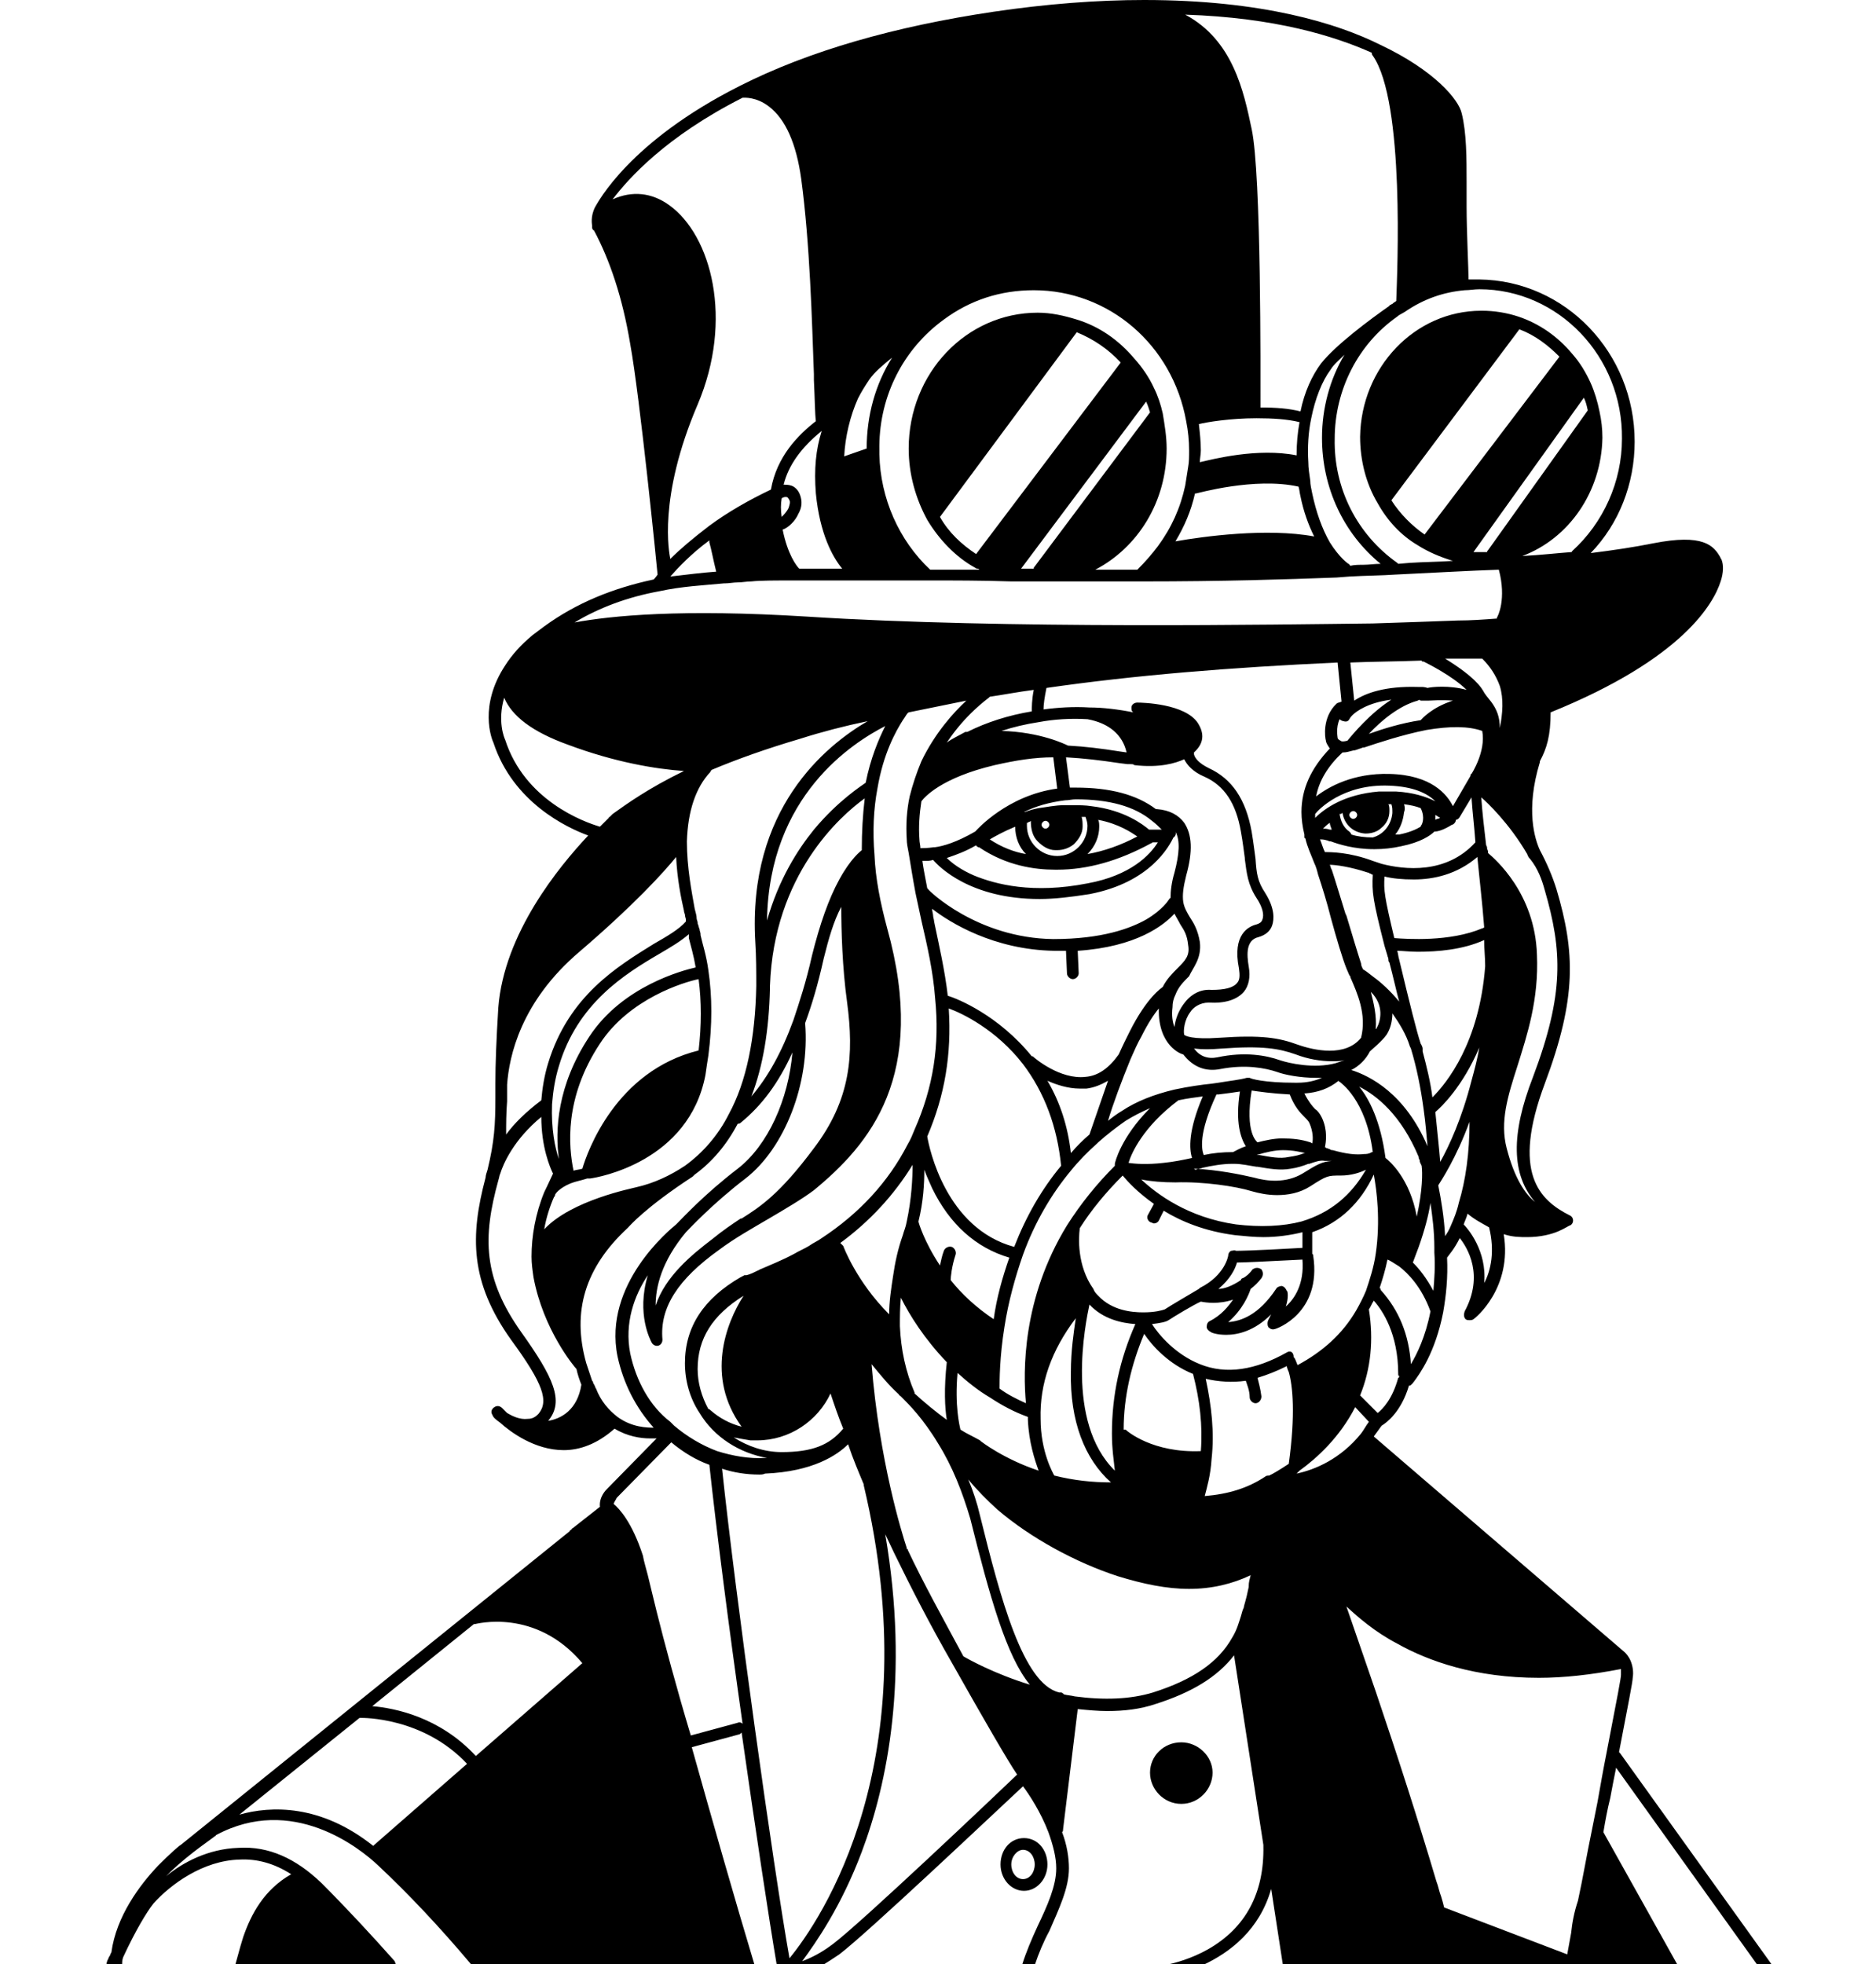 <?xml version="1.0" encoding="utf-8"?>
<!-- Generator: Adobe Illustrator 24.1.2, SVG Export Plug-In . SVG Version: 6.00 Build 0)  -->
<svg version="1.1" id="Layer_1" xmlns="http://www.w3.org/2000/svg" xmlns:xlink="http://www.w3.org/1999/xlink" x="0px" y="0px"
	 viewBox="0 0 192 201" style="enable-background:new 0 0 192 201;" xml:space="preserve">
<style type="text/css">
	.st0{fill-rule:evenodd;clip-rule:evenodd;}
</style>
<path class="st0" d="M10.9,201h1.6c0-0.2,0-0.4,0.1-0.7c1.3-2.8,2.4-4.6,3.1-5.5c1.8-2,5.1-4.4,8.8-4.5c1.8-0.1,3.6,0.4,5.3,1.5
	c-2.8,1.6-4.1,4.1-4.9,6.4c-0.1,0.3-0.4,1.3-0.8,2.8h16.4c0-0.1-0.1-0.2-0.1-0.3c-2.4-2.7-4.9-5.4-7.5-8c-2.6-2.5-5.4-3.8-8.5-3.6
	c-3.1,0.1-5.7,1.5-7.4,2.9c0.2-0.2,0.3-0.3,0.5-0.5l0,0c2-1.9,4.3-3.4,4.5-3.6c0,0,0,0,0,0c0,0,0.1,0,0.1-0.1
	c7.8-4.2,14.7,1.3,16.6,3.1c3.1,2.9,6.3,6.3,9.5,10.1h29c-1.9-6.3-4.3-14.7-6.4-22.2l4.8-1.3c0.1,0,0.2-0.1,0.3-0.2
	c1.4,9.8,2.8,19.1,3.6,23.8h4.7c0.5-0.3,1.1-0.7,1.7-1.1c2.9-2.2,16-14.6,18.8-17.2c0.6,0.8,1.8,2.6,2.6,4.7
	c0.5,1.4,0.8,2.6,0.8,3.7c0,1.8-0.9,3.8-1.9,5.9c-0.6,1.3-1.2,2.7-1.6,4h1.3c0.4-1.2,0.9-2.4,1.5-3.5c1-2.3,2-4.4,2-6.4
	c0-1.1-0.2-2.4-0.7-3.7c0.1-0.1,0.1-0.2,0.1-0.3l1.5-12.3c1,0.1,2.1,0.2,3,0.2c1.8,0,3.4-0.2,4.9-0.7c3.8-1.2,6.4-2.8,8.1-5l3,19.4
	c0,0,0,0,0,0c0,0,0,0,0,0.1c0.1,4.8-1.8,8.4-5.7,10.6c-1.6,0.9-3.3,1.4-4.4,1.6h3.9c2.8-1.3,5.8-3.6,7-7.8l1.2,7.8h40.4l-7.6-13.6
	c0.2-1.2,0.4-2.3,0.7-3.5l0,0c0.2-1.1,0.4-2.1,0.6-3.1l14.4,20.1h1.5l-15.5-21.6c0,0,0,0-0.1-0.1c0.9-4.7,1.4-7.2,1.4-7.6
	c0.1-0.6,0-1.2-0.2-1.7c-0.2-0.5-0.5-0.8-0.6-0.9L140.6,147c0.3-0.4,0.5-0.7,0.8-1.1c0.5-0.3,2-1.4,2.8-4.1c0,0,0,0,0.1,0
	c0,0,0.2-0.1,0.4-0.4c0.6-0.8,2.2-3,3-7.1c0.3-1.7,0.5-3.6,0.4-5.6c0.2-0.3,0.7-0.8,1.3-2c0.8,1,2.5,3.8,0.5,7.5
	c-0.1,0.3-0.1,0.6,0.1,0.8c0.1,0.1,0.3,0.1,0.4,0.1s0.3,0,0.4-0.1c0.2-0.1,4-3.2,3.1-8.7c0.9,0.3,1.7,0.3,2.4,0.3
	c1.4,0,2.5-0.3,3.2-0.6c0.7-0.3,1.1-0.6,1.2-0.6c0,0,0,0,0,0c0.2-0.1,0.3-0.3,0.3-0.5c0-0.2-0.1-0.4-0.3-0.5
	c-3.2-1.6-6-4.4-2.6-13.5c3.3-8.8,3.1-13.5,1.2-19.9c-0.4-1.3-1-2.7-1.7-4v0c-0.5-1.1-1.5-4.1,0-9v-0.1c0.7-1.3,1.1-2.6,1.1-5
	c13.6-5.5,16.7-11.2,17.4-13.4c0.3-0.9,0.3-1.7,0.1-2.2v0c0-0.1-0.1-0.1-0.1-0.2c-0.7-1.3-1.8-2.5-6.9-1.5c-2,0.4-4,0.7-6.4,1
	c2.9-3,4.5-7.1,4.5-11.4c0-9.1-7.1-16.5-15.9-16.6c-0.3,0-0.5,0-0.8,0c-0.1,0-0.2,0-0.3,0c0-1-0.2-4.9-0.2-7.5c0-0.8,0-1.6,0-2.5v0
	c0-2.4,0-5-0.5-7c-0.3-1.4-2.8-4.4-8.3-7C136.9,2.4,129.2,0,117.1,0c-4.8,0-10,0.4-15.4,1.2c-10.1,1.5-18.9,4-26,7.6
	c-11.3,5.7-14.5,11.9-14.8,12.4c-0.5,1-0.3,1.8-0.3,1.9c0,0,0,0.1,0,0.1l0,0.1c0,0,0,0.2,0.2,0.3c1.6,3,2.9,6.8,3.7,11.6
	c1,5.5,2.7,22.5,2.8,23.6c-0.2,0.3-0.4,0.5-0.4,0.5c0,0,0,0,0,0v0c-4.2,0.9-7.9,2.4-11.2,4.8c-0.4,0.3-0.8,0.6-1.2,0.9
	c-1.2,1-2.1,2-2.8,3.1c-2.7,4.1-1.4,7.5-1.2,7.9c2,6.1,7.5,8.7,9.7,9.5c-3,3.2-8.6,10-9.2,17.6c-0.2,3.3-0.3,5.7-0.3,7.8
	c0,0.5,0,1,0,1.4v0c0,2.8-0.1,4.5-0.8,7.4c-0.1,0.3-0.2,0.6-0.2,0.8v0c-1.6,6-1.6,10.7,2.6,16.6c3.3,4.5,3.9,6.3,2.8,7.6
	c-0.3,0.3-0.6,0.5-1.1,0.5c-0.8,0.1-1.6-0.3-2.1-0.6l0,0c-0.3-0.3-0.5-0.5-0.5-0.5c-0.2-0.2-0.5-0.3-0.8-0.1s-0.4,0.5-0.2,0.8
	c0.1,0.3,0.4,0.5,0.8,0.8c1,0.9,3.5,2.8,6.5,2.8c1.6,0,3.4-0.6,5.2-2.2c1.3,0.8,2.7,1,3.6,1c0.3,0,0.6,0,0.7,0l-5.1,5.2
	c-0.1,0.1-0.8,0.8-0.7,1.8v0l-2.8,2.2c-0.1,0-0.1,0.1-0.1,0.1c-0.1,0.1-0.2,0.1-0.2,0.2l-39.8,32.1c0,0,0,0,0,0l0,0
	c-0.2,0.1-1.1,0.9-2.3,2.1c-1.9,2-4.3,5.2-4.8,8.9c-0.1,0.1-0.1,0.3-0.2,0.4l0,0l0,0c-0.1,0.1-0.1,0.3-0.2,0.4
	C10.9,200.9,10.9,200.9,10.9,201z M36.8,175.8L36.8,175.8c0,0,0.1,0,0.1,0h0c0.2,0,6.4-0.1,10.9,4.7l-9.5,8.3c0,0-0.1,0.1-0.1,0.1
	c-5.4-4.3-10.5-4.1-13.7-3.2L36.8,175.8C36.8,175.8,36.8,175.8,36.8,175.8z M48.7,179.7c-3.7-4-8.3-4.9-10.6-5.1l10.4-8.4
	c0,0,0.1,0,0.1,0c0.1,0,6.2-1.7,11,4L48.7,179.7L48.7,179.7z M143.1,141C143.1,141,143.1,141.1,143.1,141c-0.6,2.2-1.6,3.2-2.1,3.6
	l-1.8-1.8c1.1-2.7,1.4-5.7,0.9-8.8v0c0.2-0.3,0.3-0.6,0.5-0.9c0.9,1,2.5,3.4,2.5,7.5c0,0.1,0,0.2,0.1,0.2
	C143.2,140.9,143.2,141,143.1,141L143.1,141z M144.4,139.6c-0.2-3-1.2-5.5-3.1-7.6c0,0,0,0,0-0.1c0,0-0.1-0.1-0.1-0.1
	c0.3-0.9,0.6-1.9,0.8-2.9c0.3,0.1,0.7,0.4,1.2,0.7c0.9,0.7,2.3,2.1,3.2,4.6C145.9,136.8,145,138.6,144.4,139.6L144.4,139.6z
	 M139.1,111.2c1.8,0.9,4.3,2.9,6.1,7.2c0,0.1,0,0.2,0.1,0.3l0,0.1c0,0.1,0.1,0.3,0.2,0.5c0.1,0.7,0.1,2.5-0.5,5.2
	c-0.7-3.9-2.8-5.7-3.2-6C141.3,114.7,140.1,112.4,139.1,111.2L139.1,111.2z M131.7,132.1c-0.1-0.2-0.2-0.4-0.5-0.5
	c-0.2,0-0.5,0.1-0.6,0.3c-1.8,2.7-3.6,3.3-4.9,3.4c1.5-1.3,2.1-2.8,2.3-3.4c0.4-0.3,0.8-0.7,1.1-1.1c0.2-0.3,0.2-0.6,0-0.9
	c-0.3-0.2-0.6-0.2-0.9,0c-0.3,0.4-0.6,0.7-1,0.9c-0.1,0-0.2,0.1-0.2,0.2c-0.9,0.6-1.7,0.9-2.3,0.9c1.2-1,1.7-2,1.9-2.7
	c0.8,0,2.6-0.1,6.7-0.3c0.2,2.5-0.8,4-1.7,4.8C131.9,132.8,131.8,132.1,131.7,132.1L131.7,132.1L131.7,132.1z M92.8,158.4
	c-0.5-1.5-2.8-8.9-3.6-18.8c0.9,1.1,1.8,2.2,2.8,3.1c0,0.1,0.1,0.1,0.2,0.2c0,0,0.1,0.1,0.2,0.2c0.6,0.6,2.1,2.1,3.6,4.6
	c1.5,2.4,2.5,5,3.3,7.7c2,8,3.7,14.1,6.1,17c-3.6-1.1-6.3-2.6-6.8-2.9c-2.1-3.9-4.1-7.5-5.7-10.9c0,0,0,0,0-0.1
	C92.8,158.6,92.8,158.5,92.8,158.4L92.8,158.4z M75.9,146c-1.2-0.3-2.3-0.9-3.2-1.7c-0.1-0.1-0.1-0.1-0.2-0.1
	c-0.7-1.3-1.1-2.7-1.1-4.1c0-3.1,1.5-5.5,4.7-7.5C74.3,135.4,72.2,140.9,75.9,146L75.9,146z M76.8,147.4c0.2,0,0.4,0,0.7,0
	c3.3,0,6.2-2,7.5-4.8c0.4,1.2,0.8,2.4,1.3,3.6c-1.4,1.7-3.2,2.4-6.3,2.4c-1.8,0-3.5-0.6-4.9-1.5C75.6,147.2,76.2,147.3,76.8,147.4
	L76.8,147.4z M86,127.2c3-2.2,5.5-4.9,7.4-8c0,1.3-0.1,3.5-0.6,5.8c-0.1,0.6-0.3,1-0.4,1.4c-0.5,1.4-0.8,2.8-1,4.2
	c-0.2,1.3-0.4,2.6-0.4,3.9c-3.4-3.4-4.7-7-4.7-7C86.2,127.4,86.1,127.3,86,127.2L86,127.2z M162.1,40.7c0.2,0.4,0.3,0.8,0.4,1.3
	l-10.2,14.3c-0.1,0.1-0.1,0.1-0.1,0.2c-0.1,0-0.1,0-0.2,0c-0.1,0-0.3,0-0.4,0c-0.3,0-0.6,0-0.8,0L162.1,40.7z M145.8,54.7
	c-1.3-0.9-2.5-2.1-3.4-3.5l13.1-17.5c1.6,0.6,2.9,1.6,4.1,2.8L145.8,54.7z M143.7,82.3c0.7,0.1,1.2,0.2,1.7,0.4
	c0.5,1,0.1,1.7,0.1,1.7c0,0-0.1,0.1-0.1,0.2c0,0,0,0,0,0c-0.5,0.3-1.2,0.6-2.2,0.8c0,0-0.1,0-0.1,0c0,0,0,0-0.1,0
	c-0.1,0-0.1,0-0.2,0c0.5-0.6,0.8-1.4,0.9-2.3C143.8,82.9,143.8,82.6,143.7,82.3z M142.9,81c-0.6,0-1.2,0-1.8,0
	c-3.5,0.3-5.5,1.7-6.5,2.7c0-0.1,0-0.2,0-0.3c0,0,0-0.1,0-0.1c0.3-0.4,2.8-3.1,7.6-2.9c2.5,0.1,3.9,0.8,4.7,1.6
	C145.9,81.5,144.6,81.1,142.9,81L142.9,81z M139.7,85.3h0.1c0.6,0,1.2-0.2,1.6-0.6c0.5-0.4,0.8-1,0.8-1.7c0-0.3,0-0.5-0.1-0.7h0.3
	c0.1,0.3,0.1,0.5,0.1,0.9c-0.1,1.2-0.9,2.2-2,2.5c0,0,0,0,0,0c0,0,0,0,0,0c-0.8,0-1.6-0.1-2.2-0.3c0-0.1-0.1-0.2-0.2-0.3
	c-0.6-0.4-0.9-1.1-1-1.8c0,0,0.1,0,0.1,0c0.1,0,0.1-0.1,0.2-0.1C137.6,84.4,138.5,85.2,139.7,85.3z M138.1,83.4
	c0-0.2,0.2-0.4,0.4-0.4c0.2,0,0.4,0.2,0.4,0.4c0,0.2-0.2,0.4-0.4,0.4C138.3,83.8,138.1,83.6,138.1,83.4z M136.3,84.9
	c-0.1,0-0.1,0-0.2,0c0,0,0,0,0,0c0,0,0,0,0,0c-0.3-0.1-0.5-0.1-0.7-0.1c0.2-0.2,0.4-0.4,0.7-0.6C136.1,84.4,136.2,84.6,136.3,84.9z
	 M135.8,86c0.1,0,0.2,0.1,0.3,0.1c0,0,0.1,0,0.1,0c0.8,0.3,2.4,0.8,4.4,0.8h0.1c0.9,0,1.8-0.1,2.7-0.3c2-0.4,3-1.1,3.4-1.5
	c0.4,0,1-0.2,1.8-0.7c0.1,0,0.2-0.1,0.2-0.1c0.1-0.1,0.2-0.2,0.2-0.4c0.1,0,0.3-0.1,0.4-0.3l1.2-2c0.1,1.5,0.3,3.1,0.4,4.6
	c-3,3.3-7.3,2.8-9.6,2.2c-0.3-0.1-0.6-0.2-0.9-0.3c-2.4-0.9-4.3-0.9-4.9-0.9c-0.2-0.4-0.3-0.8-0.5-1.3
	C135.3,85.9,135.5,85.9,135.8,86L135.8,86z M146.9,83.4c0.2,0.1,0.3,0.2,0.5,0.3c-0.2,0.1-0.4,0.1-0.5,0.2c0-0.1,0-0.2,0-0.3v0
	C146.9,83.5,146.9,83.5,146.9,83.4z M140,89.3c0.1,0,0.1,0,0.2,0.1c0.1,0,0.1,0,0.2,0.1c0,0,0.1,0,0.1,0c-0.1,1.8,0,2.6,1.2,7.3
	c0.1,0.3,0.2,0.7,0.3,1v0c0,0.1,0.1,0.2,0.1,0.4c0,0.1,0,0.2,0.1,0.3c0.4,1.5,0.7,2.9,1,4c-0.9-1.1-1.9-2-2.6-2.5
	c-0.5-0.4-0.9-0.7-1.1-0.8v0v0c-0.1-0.2-0.2-0.4-0.2-0.6c-0.3-0.9-0.9-2.9-1.5-4.9v0l-0.1-0.2c-0.5-1.6-1-3.3-1.4-4.5
	c-0.1-0.1-0.1-0.3-0.2-0.5C136.7,88.5,138.2,88.7,140,89.3L140,89.3z M140.3,101.5c1.4,1.4,1,3,0.6,3.7c0,0,0,0.1-0.1,0.1l0,0
	C140.9,103.9,140.6,102.7,140.3,101.5L140.3,101.5z M141.9,105.9c0.4-0.6,0.6-1.4,0.6-2.2c0.7,1,1.4,2.1,1.8,3.4l0.1,0.2
	c0.6,2,1,4,1.3,6.2c0.2,1.4,0.3,2.7,0.4,3.8c-2.3-5.4-5.9-7.2-7.8-7.8c0.8-0.4,1.5-1.1,1.9-1.9C140.5,107.3,141.4,106.6,141.9,105.9
	L141.9,105.9z M145.6,107.6c0-0.1,0-0.2,0-0.3c0,0,0-0.2-0.2-0.5c-0.4-1.2-1.1-4-2.2-8.6c-0.1-0.3-0.1-0.6-0.2-0.9
	c0.5,0,1.3,0.1,2.1,0.1c2,0,4.6-0.2,6.8-1.2c0,1,0.1,1.8,0.1,2.6c0,0,0,0,0,0.1c0,0,0,0,0,0c-0.6,7.8-3.9,11.9-5.4,13.4
	C146.4,110.7,146,109.1,145.6,107.6L145.6,107.6z M151.7,95c-3.3,1.4-7.7,1.1-9,1c-1-4.2-1.1-4.9-1-6.3c0.8,0.2,1.8,0.3,3,0.3
	c2,0,4.4-0.5,6.5-2.3c0.2,2.1,0.5,4.6,0.7,7.2C151.8,95,151.7,95,151.7,95L151.7,95z M150.6,79.2c-0.1,0-0.1,0.1-0.1,0.2l-1.8,3.1
	c-0.6-1.2-2.2-3.2-6.5-3.3c-3.7-0.1-6.2,1.3-7.5,2.3c0.3-1.6,1.2-3.1,2.7-4.5c0,0,0,0,0.1,0c0,0,0,0,0,0c0,0,0,0,0,0
	c0.3,0,0.6-0.1,1-0.2c0.2,0,0.4-0.1,0.7-0.2l0,0c0.1,0,0.2-0.1,0.3-0.1c0,0,0.1,0,0.1,0c1.5-0.5,3.9-1.3,6.4-1.8
	c2.4-0.4,4.3-0.4,5.7,0.1C152.1,76.9,150.6,79.2,150.6,79.2z M145.1,71.7c-1.9,0.5-3.8,2.1-5,3.4c1.4-0.5,3.3-1.1,5.3-1.4
	c0,0,0,0,0,0s0,0,0,0c0.1-0.1,1.1-1.3,3.3-2c-1.2-0.1-2.3,0-2.5,0c0,0,0,0,0,0H146c-0.1,0-0.2,0-0.3,0c-0.1,0-0.2,0-0.3,0
	C145.3,71.6,145.2,71.6,145.1,71.7z M151.8,70.7l-0.2-0.3c-0.8-1.1-2.4-2.2-3.7-3l0.1,0c1.2,0,2.3,0,3.5,0c0.1,0,0.1,0,0.2,0v0
	c0.8,0.8,1.4,1.7,1.8,2.8c0.4,1.3,0.3,2.8,0,4.3c0-1.1-0.3-1.9-0.9-2.7C152.3,71.4,152,71.1,151.8,70.7L151.8,70.7z M146.1,70.4
	c0.4-0.1,2.2-0.3,4,0.2c-1.4-1.4-4-2.7-4.4-2.9v0c0,0,0,0-0.1,0c0,0,0,0,0,0c-0.1,0-0.1-0.1-0.1-0.1c-2.5,0.1-5,0.1-7.3,0.2l0.4,3.9
	c1.2-0.8,3.2-1.5,6.5-1.4c0.1,0,0.2,0,0.3,0l0,0C145.6,70.3,145.8,70.3,146.1,70.4z M138.1,73.6c0,0,0.1-0.2,0.3-0.4
	c0.4-0.4,1.6-1.3,4-1.6c-2.2,1.4-4,3.6-4.5,4.2c-0.4,0.1-0.6,0.1-0.7,0c-0.2-0.1-0.3-0.2-0.3-0.3l0,0c0-0.1-0.2-1,0.2-1.9
	c0.1,0.1,0.3,0.2,0.4,0.2C137.8,73.9,138,73.8,138.1,73.6z M136.8,72c-1.5,1.4-1.2,3.5-1.1,3.8c0,0.2,0.2,0.5,0.4,0.8
	c-1.9,2-2.9,4.1-2.9,6.5c0,0.7,0.1,1.5,0.3,2.3c0,0,0,0.1,0,0.1c0,0,0,0.1,0,0.1c0,0.1,0,0.2,0.1,0.2c0.2,0.9,0.6,1.7,0.9,2.5
	c0.2,0.4,0.3,0.8,0.4,1.2c0.4,1.2,0.9,2.8,1.3,4.4c0.6,2.2,1.2,4.2,1.6,5.2c0.1,0.2,0.2,0.5,0.3,0.7l0.1,0.1v0l0,0.1l0,0
	c0.7,1.6,1.7,3.8,1.1,6.2c-1.6,2-4.8,1.3-6.5,0.7c-1.9-0.7-3.7-1-8-0.7c-2.8,0.2-3.5-0.2-3.6-0.3c0,0,0,0,0,0c0,0,0,0,0,0
	c0,0,0,0,0,0v0c-0.1-0.4,0-1.5,0.6-2.3c0.3-0.5,1-1,1.9-1c1.7,0.1,2.9-0.3,3.6-1.1c0.5-0.6,0.7-1.5,0.5-2.6c-0.2-1.2-0.3-2.7,1-3
	c0.7-0.2,1.2-0.6,1.4-1.2c0.2-0.6,0.3-1.7-0.7-3.3c-0.8-1.2-0.9-2-1-3.5c-0.1-0.7-0.2-1.6-0.4-2.8c-0.6-3.3-2-5.4-4.4-6.5
	c-1-0.5-1.4-1-1.5-1.4c0,0,0,0,0-0.1c0,0,0,0,0-0.1c1-0.9,1.1-1.9,0.4-3c-1.3-2-5.7-2.1-6.2-2.1c-0.3,0-0.6,0.2-0.6,0.5
	c0,0.2,0,0.4,0.2,0.5c-1.5-0.3-3.1-0.5-4.5-0.5c-1.6-0.1-3.2,0-4.7,0.2c0-0.5,0.1-1.2,0.3-2.2c9-1.3,18.8-2.1,29.8-2.6l0.4,4
	C137.1,71.9,136.9,71.9,136.8,72L136.8,72z M122,118.5c-0.9,0.2-1.9,0.4-2.9,0.5c-1.7,0.2-3,0.1-3.6,0c0.3-1,1.5-3.7,5.1-6.4
	c0,0,0,0,0,0c0,0,0,0,0,0c0.9-0.2,1.8-0.3,2.5-0.4C121.6,115.7,121.7,117.6,122,118.5L122,118.5z M113.7,151.7
	c-1.9,0-3.8-0.2-5.8-0.7c-0.1-0.2-1.4-2.4-1.4-5.8c-0.1-3.6,1.1-7,3.6-10.3c-0.2,1.4-0.5,3.3-0.5,5.5
	C109.5,145.4,111,149.3,113.7,151.7L113.7,151.7z M114.1,150.5c-5.1-5-3-15.1-2.6-17c1.4,1.5,3.3,1.9,4.7,2
	c-1.6,3.6-2.4,7.3-2.4,11.2C113.8,148.3,114,149.5,114.1,150.5z M109.2,125.4c-4.6,7.5-4.5,15-4.2,18.2c-0.9-0.4-1.9-0.9-2.7-1.5
	c0-0.8,0-3.2,0.5-6.3c0.4-2.6,1.1-5.1,1.9-7.4c1.2-3.3,2.9-6.2,4.9-8.6c0.8-1,1.8-2,2.7-2.8l0.1-0.1c0.9-0.8,1.8-1.5,2.8-2.2
	c0.8-0.5,1.6-0.9,2.5-1.3c-3,3-3.6,5.6-3.6,5.7c0,0,0,0,0,0c0,0,0,0.1,0,0.1c0,0,0,0,0,0.1C112.2,121.2,110.6,123.2,109.2,125.4
	L109.2,125.4z M106.3,150.5c-3.6-1.2-5.9-3-5.9-3c0,0-0.1-0.1-0.1-0.1c-0.7-0.4-1.4-0.7-2-1.1c-0.1-0.4-0.6-2.5-0.3-5.8
	c1,0.9,2.1,1.8,3.3,2.5c1.2,0.8,2.5,1.5,3.9,2l0,0.2c0,0,0,0,0,0.1c0,0,0,0,0,0C105.3,147.6,105.9,149.4,106.3,150.5L106.3,150.5z
	 M109.6,118c-0.3-2.7-1.1-5.2-2.4-7.4c0.9,0.4,2.1,0.8,3.3,0.8c0.2,0,0.5,0,0.7,0c0.8-0.1,1.5-0.4,2.2-0.8c-0.9,2.6-1.7,4.9-1.9,5.5
	C110.8,116.7,110.2,117.3,109.6,118L109.6,118z M126.2,117.9c0.2-0.1,0.7-0.4,1.3-0.6c-0.5-0.8-1.1-2.4-0.6-5.6
	c-0.6,0.1-1.4,0.2-2.2,0.3l0,0l-0.2,0v0c-1.9,4.1-1.5,5.7-1.3,6.2C124.1,118,125.1,117.9,126.2,117.9L126.2,117.9z M122.4,119.7
	c0.2-0.1,0.5-0.1,0.7-0.2c0.9-0.2,2-0.4,3-0.4h0.2c0.8,0,1.6,0.2,2.3,0.3l0.1,0c1.2,0.2,2.3,0.4,3.4,0.2c0.7-0.1,1.3-0.3,1.8-0.5
	l0.1,0c0.6-0.2,1.1-0.4,1.6-0.3c0,0,0.1,0,0.1,0l0,0c0.1,0,0.1,0,0.2,0h0.1c0,0,0,0,0.1,0c0,0,0,0,0.1,0c0,0,0.1,0,0.1,0
	c-1,0.1-1.4,0.3-3,1.3c-1.7,1-3.6,0.8-5,0.4c-1.3-0.3-3.7-0.8-6.1-0.9c0,0,0,0,0,0C122.3,119.7,122.3,119.7,122.4,119.7
	C122.3,119.7,122.3,119.7,122.4,119.7C122.4,119.7,122.4,119.7,122.4,119.7L122.4,119.7z M128.6,118.2
	C128.6,118.2,128.6,118.2,128.6,118.2c1-0.3,1.9-0.5,2.7-0.5c1.1,0,1.8,0.2,2.3,0.3l-0.1,0c-0.5,0.2-0.9,0.3-1.6,0.4
	c-0.9,0.2-1.9,0-3-0.2C128.9,118.2,128.7,118.2,128.6,118.2z M134.3,117C134.3,117,134.3,117,134.3,117L134.3,117
	c-0.1,0-0.1-0.1-0.2-0.1c-0.9-0.3-1.8-0.4-2.9-0.4c-0.8,0-1.7,0.2-2.5,0.4c-0.1-0.1-1.3-1-0.6-5.3c0.7,0.1,2,0.3,3.9,0.4
	c0.5,1.3,1.1,1.9,1.5,2.3c0.2,0.2,0.4,0.4,0.5,0.6C134.4,115.8,134.4,116.6,134.3,117L134.3,117z M132.5,110.8
	c-3.1,0-4.5-0.4-4.6-0.5l0,0c0,0,0,0,0,0h0c0,0,0,0,0,0c0,0,0,0,0,0h0h-0.2h-0.1h0c-0.7,0.2-1.7,0.3-2.9,0.5l0,0l-0.7,0.1
	c-1,0.1-2.4,0.3-3.8,0.6c-2.1,0.5-3.9,1.2-5.4,2.2c-0.5,0.3-0.9,0.6-1.4,1c0.5-1.7,1.4-4.1,2.3-6.3c0,0,0,0,0,0c0,0,0,0,0,0v0
	c0.4-0.9,0.7-1.6,1.1-2.3c0.7-1.4,1.3-2.3,1.8-2.9c-0.1,3.8,2.3,4.7,2.5,4.7l0,0h0c1,1.3,2.3,1.8,3.8,1.5c2.6-0.5,4.6-0.1,5.8,0.3
	c0.8,0.3,2.4,0.6,4,0.6c0.1,0,0.3,0,0.4,0c0.1,0,0.1,0,0.2,0c-0.7,0.3-1.5,0.5-2.5,0.5L132.5,110.8L132.5,110.8z M122.8,96.4
	c-0.2-1.2-0.6-1.9-1-2.5l0,0v0c-0.3-0.5-0.6-1-0.7-1.6c-0.1-0.7,0-1.5,0.3-2.7c0.7-2.5,0.6-4.2-0.2-5.4c-0.6-0.8-1.5-1.3-2.8-1.4
	c0,0,0,0,0,0c0,0,0,0,0,0c0,0,0,0-0.1,0c-2-1.5-4.7-2.2-8.2-2.2c-0.1,0-0.3,0-0.4,0c-0.1,0-0.1,0-0.2,0l-0.4-3.1h0
	c1.8,0.1,3.5,0.3,5.5,0.6l0.8,0.1c0.1,0,0.2,0,0.3,0l0,0c0.2,0,0.3,0,0.4,0.1c2.6,0.3,4.2-0.2,5.1-0.6c0.3,0.6,0.9,1.3,2.1,1.8
	c2,0.9,3.2,2.7,3.7,5.6c0.2,1.1,0.3,2,0.4,2.7l0,0.1c0.2,1.5,0.3,2.6,1.2,4c0.6,0.9,0.8,1.7,0.6,2.2c-0.1,0.3-0.3,0.4-0.6,0.5
	c-0.8,0.2-2.5,1-1.8,4.5c0.1,0.7,0.1,1.2-0.2,1.5c-0.4,0.5-1.3,0.7-2.6,0.7c-1.2-0.1-2.2,0.5-2.9,1.5c-0.5,0.7-0.8,1.5-0.9,2.3
	c-0.2-0.5-0.3-1.2-0.2-2c0-0.5,0.1-0.9,0.3-1.3c0.3-0.8,0.8-1.3,1.4-1.9l0,0C122.1,99,123,98.1,122.8,96.4L122.8,96.4z M108,89h0.2
	c3.1,0,6.3-0.9,9.6-2.7c0.1,0,0.1-0.1,0.2-0.1c0.2,0,0.3,0,0.5,0c-0.8,1.3-2.8,3.4-7.2,4.2c-5.6,1.1-9.4,0.1-11.6-0.8
	c-1.4-0.6-2.3-1.3-2.8-1.8c0.9-0.3,2-0.7,3-1.3c0,0.1,0.1,0.1,0.2,0.2c0,0,0,0,0,0c0,0,0,0,0.1,0C103,88.6,105.9,89,108,89L108,89z
	 M101.3,85.9c0.5-0.3,1.4-0.8,2.6-1.3c0,1.1,0.4,2.1,1.1,2.8C103.8,87.2,102.5,86.7,101.3,85.9z M106.2,86.1
	c0.5,0.5,1.1,0.9,1.8,0.9h0.2c0.6,0,1.2-0.2,1.7-0.6c0.5-0.5,0.9-1.1,0.9-1.8c0-0.3,0-0.7-0.1-1c0,0,0.1,0,0.1,0c0.1,0,0.2,0,0.3,0
	c0.1,0.3,0.2,0.6,0.2,0.9c0,1.7-1.4,3.1-3.1,3.1s-3.1-1.4-3.1-3.1c0-0.1,0-0.1,0-0.2c0,0,0-0.1,0-0.1c0.1,0,0.1,0,0.2-0.1h0
	c0.1,0,0.1,0,0.2-0.1c0,0,0,0,0,0c0,0,0,0,0,0C105.5,84.9,105.7,85.6,106.2,86.1z M106.6,84.4c0-0.2,0.2-0.4,0.4-0.4
	c0.2,0,0.4,0.2,0.4,0.4s-0.2,0.4-0.4,0.4C106.8,84.8,106.6,84.6,106.6,84.4z M112.5,84.6c0-0.2,0-0.5-0.1-0.7c2.1,0.4,3.4,1.3,4,1.7
	c-1.7,0.9-3.4,1.5-5.1,1.8C112.1,86.6,112.5,85.6,112.5,84.6z M117.6,84.9c-0.6-0.5-2.5-2-5.9-2.4c-0.6-0.1-1.3-0.1-1.9-0.1h0
	c-0.3,0-0.6,0-0.9,0c-0.9,0-1.8,0.2-2.6,0.3c-0.5,0.1-0.9,0.2-1.4,0.4c0,0,0,0,0,0c0,0,0,0,0,0h-0.1c1.2-0.6,2.6-1,4.2-1.2
	c0.4,0,0.7-0.1,1.1-0.1c3.4,0,6,0.7,7.8,2.2c0.4,0.3,0.7,0.6,1,0.9C118.5,84.9,118.1,84.9,117.6,84.9L117.6,84.9z M131,108.5
	c-1.4-0.5-3.6-0.9-6.4-0.3c-1,0.2-1.8-0.1-2.4-0.9c0.8,0.1,1.7,0.1,2.9,0c4.1-0.3,5.8,0,7.5,0.6c1.3,0.5,2.6,0.7,3.7,0.7
	c0.5,0,0.9,0,1.3-0.1c-0.3,0.1-0.6,0.2-0.9,0.3C134.5,109.4,131.9,108.8,131,108.5L131,108.5z M111.3,73.6c2.2,0.4,3.6,1.6,4,3.4
	l-0.7-0.1c-1.9-0.3-3.5-0.5-5.3-0.6c0,0,0,0,0,0c0,0,0,0,0,0l0,0c-0.2-0.1-2.8-1.4-6.8-1.5c1.2-0.4,2.5-0.7,3.8-0.9
	C107.9,73.6,109.6,73.5,111.3,73.6L111.3,73.6z M99,74.9c2-1,4.2-1.7,6.6-2.1c0-0.4,0-1.2,0.2-2.2c-1.6,0.2-3.1,0.5-4.5,0.7
	c0,0-0.1,0.1-0.1,0.1c0,0,0,0,0,0c0,0,0,0,0,0c-0.1,0.1-2.4,1.7-4.3,4.6c0.5-0.4,1.2-0.7,1.9-1.1C98.7,74.9,98.8,74.9,99,74.9
	L99,74.9z M101.8,78.3c2.2-0.5,4.1-0.8,6-0.8l0.4,3.2c-5.1,0.7-8.2,4.2-8.3,4.3c0,0-0.1,0.1-0.1,0.1c-1.9,1.1-3.3,1.5-4.1,1.6
	c0,0-0.1,0-0.1,0c-0.7,0.1-1.2,0.1-1.4,0.1c0-0.3-0.1-0.6-0.1-0.9c-0.1-1.3,0-2.6,0.2-3.9C94.6,81.6,96.3,79.6,101.8,78.3
	L101.8,78.3z M94.7,88.1c0.2,0,0.5,0,0.8-0.1c0.6,0.7,3.8,4,10.9,4c1.5,0,3.2-0.2,5.1-0.5c6.3-1.2,8.2-5,8.6-5.8
	c0.2-0.1,0.3-0.4,0.2-0.6v0c0.5,0.9,0.4,2.3-0.1,4.2c-0.3,1-0.4,1.9-0.4,2.6c-0.1,0-0.1,0.1-0.2,0.2c0,0-0.6,1-2.3,2
	c-1.6,0.9-4.5,2-9.5,2C100,96,95,91.1,95,91c0,0-0.1-0.1-0.1-0.1c-0.2-1.1-0.4-2-0.5-2.8c0,0,0.1,0,0.1,0
	C94.5,88.1,94.6,88.1,94.7,88.1L94.7,88.1z M107.9,97.3h0.3c0.2,0,0.4,0,0.6,0c0.1,0,0.1,0,0.2,0c0,0,0.1,0,0.1,0l0.1,2.3
	c0,0.3,0.3,0.6,0.6,0.6h0c0.3,0,0.6-0.3,0.6-0.6l-0.1-2.3c6-0.4,8.8-2.6,9.9-3.8c0.2,0.4,0.4,0.7,0.6,1.1l0,0
	c0.4,0.6,0.7,1.1,0.8,2.1c0.2,1.1-0.3,1.6-1.1,2.4c-0.5,0.5-1.1,1.1-1.5,1.9h0l0,0c-0.1,0.1-1.6,1-3.4,4.6c-0.3,0.6-0.7,1.4-1.1,2.3
	c-1,1.4-2.1,2.2-3.4,2.3c-2.6,0.3-5.2-1.9-5.4-2.1c0,0,0,0,0,0c0,0,0,0-0.1,0c0,0,0,0,0,0c-3.4-4.2-7.6-5.9-8.6-6.2
	c-0.3-2.6-0.9-5.2-1.4-7.6c0-0.2-0.1-0.4-0.1-0.6c0-0.2-0.1-0.4-0.1-0.7C97.2,94.4,101.7,97.2,107.9,97.3L107.9,97.3z M104.7,108.9
	c-2.7-3.5-6.2-5.2-7.6-5.7c0.3,4.7-0.4,8.9-2.2,13.1c0.2,1.2,1.9,9.4,8.9,11.3c1.2-3.1,2.8-5.9,4.8-8.3
	C108.2,115.3,106.9,111.8,104.7,108.9z M95.4,121.6c1.8,3.7,4.5,6.1,7.9,7.1c-0.7,2-1.3,4.1-1.6,6.3c-1.8-1.2-3.3-2.6-4.4-4
	c0-0.3,0.1-1.4,0.5-2.6c0.1-0.3-0.1-0.7-0.4-0.8c-0.3-0.1-0.7,0.1-0.8,0.4c-0.2,0.5-0.3,1.1-0.4,1.5c-1.6-2.4-2.2-4.4-2.2-4.5
	c0,0,0,0,0,0c0,0,0,0,0,0c0.5-2,0.6-3.9,0.6-5.3C94.8,120.3,95.1,120.9,95.4,121.6L95.4,121.6z M96.9,139.4L96.9,139.4
	c-0.3,2.7-0.2,4.7,0,5.9c-1.1-0.8-2.2-1.7-3.3-2.7c0,0,0-0.1,0-0.1c-0.9-2.1-1.4-4.4-1.5-6.8c0-0.9,0-1.9,0.1-2.9
	C93.1,134.6,94.6,137,96.9,139.4L96.9,139.4z M100.3,155.1c-0.3-1.3-0.7-2.5-1.2-3.7c0.9,1.1,2,2.2,3,3.1c3.4,2.9,8,5.4,12.3,6.8
	c2.6,0.8,5,1.3,7.3,1.3s4.4-0.5,6.3-1.4c-0.1,0.4-0.2,0.7-0.2,1.1v0l0,0.1c-0.3,1.5-0.5,1.9-0.5,2.1c-0.1,0.2-0.2,0.5-0.3,0.9
	c-0.2,0.6-0.4,1.4-0.9,2.2c-1.4,2.5-4,4.3-8.1,5.6c-2.3,0.7-5,0.8-8,0.4c-0.4-0.1-0.7-0.1-1.1-0.2c-0.1-0.1-0.2-0.2-0.3-0.2h-0.1
	l-0.1,0C104.7,172.3,102.4,163.6,100.3,155.1L100.3,155.1L100.3,155.1z M122.9,148.5c-4.9,0.2-7.5-2-7.7-2.2c0,0,0,0,0,0
	c0,0,0,0,0,0c0,0,0,0-0.1,0c0,0,0,0-0.1,0c0-3.4,0.8-6.7,2.1-9.8c0.8,1.2,2.5,3.1,5,4.1C122.8,143.3,123.1,145.9,122.9,148.5
	L122.9,148.5z M117,134.3c-1.2,0-3.2-0.2-4.6-1.7c-0.2-0.2-0.4-0.4-0.5-0.7c-1.7-2.4-1.5-5.3-1.4-6.1c0,0,0-0.1,0-0.1
	c1.2-1.9,2.7-3.7,4.4-5.4c0.5,0.6,1.5,1.7,3.2,2.9l-0.6,1.1c-0.2,0.3,0,0.7,0.3,0.8c0.1,0,0.2,0.1,0.3,0.1c0.2,0,0.4-0.1,0.5-0.3
	l0.5-1c1.8,1.1,4.2,2.1,7.3,2.5c1,0.1,2,0.2,2.9,0.2c1.4,0,2.8-0.2,4-0.5l0,1.6c-5.3,0.3-6.5,0.3-6.8,0.3c-0.2-0.1-0.3,0-0.5,0
	c-0.2,0.1-0.3,0.3-0.3,0.5c0,0-0.3,2-2.9,3.3l0,0h0l-0.1,0.1l0,0c-0.5,0.3-2.9,1.7-3.5,2.1C118.9,134.1,118.2,134.3,117,134.3
	L117,134.3z M133.2,125c-1.9,0.5-4.2,0.6-6.7,0.3c-4.9-0.7-8.1-3.1-9.7-4.6c1,0.2,2.2,0.3,3.5,0.3c2.8-0.1,6.2,0.4,7.8,0.9
	c0.7,0.2,1.6,0.4,2.6,0.4c1.1,0,2.3-0.2,3.4-0.9c1.7-1.1,1.8-1.1,3.1-1.1l0,0c1.1,0,2-0.3,2.6-0.6
	C138.3,122.3,136.2,124.1,133.2,125L133.2,125z M139.6,118.1c-0.8,0.1-1.8,0-3.2-0.4c-0.1,0-0.2,0-0.3-0.1l0,0
	c-0.1,0-0.2-0.1-0.3-0.1c-0.1,0-0.1-0.1-0.2-0.1c0.1-0.5,0.3-1.7-0.3-3c-0.2-0.4-0.4-0.7-0.7-0.9c-0.3-0.3-0.7-0.8-1.1-1.6
	c1.4-0.1,2.5-0.5,3.5-1.3c0,0,0,0.1,0.1,0.1c0,0,0,0,0,0c0.1,0.1,2.7,1.8,3.4,7.2c0,0,0,0-0.1,0
	C140.1,118.1,139.8,118.1,139.6,118.1L139.6,118.1z M146.7,132.1c-0.7-1.3-1.4-2.2-2.1-2.9c0.2-0.5,0.4-1.1,0.6-1.6
	c0.6-1.7,1-3.2,1.2-4.5c0.2,1.4,0.4,2.9,0.4,4.6l0,0.5C146.9,129.6,146.8,130.9,146.7,132.1L146.7,132.1z M146.9,113.8
	c0.6-0.5,2.8-2.6,4.5-6.6c-0.2,1.2-0.5,2.3-0.8,3.4c-1,3.9-2.3,6.7-3.2,8.3C147.3,117.6,147.1,115.8,146.9,113.8z M149.3,123.1
	c-0.2,0.9-0.5,1.6-0.8,2.3c-0.2,0.5-0.4,0.8-0.6,1.1c-0.1-1.9-0.4-3.7-0.7-5.2c0,0,0,0,0,0c0,0,0,0,0,0c0.3-0.5,1.8-2.7,3.2-6.5
	C150.4,118,150,120.8,149.3,123.1L149.3,123.1z M151.9,131.3c0.3-3.3-1.7-5.6-2.1-6c0.1-0.3,0.3-0.7,0.4-1.1c0.7,0.6,1.5,1,2.2,1.4
	C153,128,152.6,130,151.9,131.3z M158.1,91.1c1.8,6.2,2,10.6-1.2,19.1c-2.3,5.9-2.2,10,0.2,12.8c-1-0.8-2.1-2.4-2.9-5.5
	c-0.7-2.7,0.1-5.3,1.1-8.4l0,0c1-3.2,2.2-6.8,2-11.4c-0.2-6.3-4.3-9.8-5-10.4c0-0.1,0-0.3-0.1-0.4c0-0.1,0-0.3-0.1-0.4
	c-0.2-1.7-0.4-3.4-0.5-4.9c0.6,0.5,2.9,2.7,4.7,5.8c0.1,0.3,0.2,0.4,0.3,0.5l0,0C157.4,88.9,157.8,90,158.1,91.1L158.1,91.1z
	 M149.9,29.7c0.5,0,1-0.1,1.5-0.1c8.1,0,14.7,6.9,14.6,15.3c0,4.4-1.9,8.6-5.1,11.5c0,0,0,0.1-0.1,0.1c0,0,0,0,0,0c0,0,0,0,0,0
	c-1.4,0.1-3.1,0.3-5,0.4c4.8-1.8,8.1-6.6,8.2-12.1c0-0.9-0.1-1.8-0.3-2.7c-0.2-1-0.5-2-0.9-2.9c-0.5-1.1-1.1-2.1-1.9-3
	c-1.5-1.8-3.4-3.1-5.5-3.8c-1.2-0.4-2.5-0.6-3.7-0.6h-0.1c-6.8,0-12.3,5.8-12.4,12.9c0,2.4,0.6,4.8,1.8,6.8c1,1.8,2.4,3.3,4.1,4.3
	c1.1,0.7,2.3,1.2,3.6,1.6c-1.4,0.1-2.9,0.1-4.4,0.2l-1.2,0.1c0,0-0.1-0.1-0.1-0.1c-4.1-2.9-6.5-7.6-6.4-12.7c0-5,2.4-9.7,6.4-12.5
	c0.2-0.2,0.5-0.3,0.8-0.5C145.7,30.6,147.7,29.9,149.9,29.7L149.9,29.7z M122.7,43.4c0.8-0.2,3.2-0.6,5.9-0.6c1.7,0,3.2,0.1,4.4,0.4
	c-0.2,1.1-0.3,2.2-0.3,3.4c-4-0.8-8.6,0.4-9.9,0.7c0-0.4,0.1-0.8,0.1-1.2C122.9,45.2,122.8,44.3,122.7,43.4L122.7,43.4z M132.9,49.8
	c0.1,0.3,0.1,0.6,0.2,1c0.3,1.5,0.8,2.9,1.4,4.1c-4.8-0.9-11.4,0-14.2,0.5c0.9-1.5,1.6-3.1,2-4.9c0,0,0.1,0,0.1,0
	C122.5,50.5,128.4,48.8,132.9,49.8z M134.3,50.5c-0.1-0.5-0.2-0.9-0.2-1.3c-0.1-0.7-0.2-1.3-0.2-1.9c-0.1-1.5,0-3.1,0.3-4.5
	c0.4-2,1.1-3.8,2-5c0.3-0.5,0.9-1,1.4-1.5c-1.5,2.5-2.3,5.5-2.3,8.5c0,5.1,2.2,9.8,6,12.9c-0.6,0-1.2,0.1-1.8,0.1
	c-0.4,0-0.9,0-1.3,0.1c-0.1-0.1-0.1-0.2-0.2-0.2c0,0-0.9-0.6-1.9-2.2C135.3,54.1,134.7,52.4,134.3,50.5z M140.4,5.4
	c0,0.1,0,0.2,0.1,0.3c3.3,4.7,2.5,22.2,2.4,25.1c-0.1,0.1-0.2,0.1-0.4,0.3c-0.1,0-0.1,0.1-0.2,0.1c0,0-0.1,0-0.1,0.1
	c-2,1.4-5.5,4-7,5.9c-0.9,1.2-1.7,2.9-2.1,4.9c-1.2-0.3-2.5-0.4-4.1-0.4c0,0,0,0,0,0s0,0,0,0l0-0.3v0c0-2.8,0.1-23.6-0.9-28.2
	c-0.8-3.8-1.9-9.1-6.8-11.7C130.5,1.8,136.6,3.7,140.4,5.4L140.4,5.4z M96.2,33L96.2,33l0.4-0.3l0,0c2.7-2,5.8-3,9.2-3
	c7.7,0,14.2,5.6,15.6,13.4c0.2,1,0.3,2,0.3,3c0,0.6,0,1.2-0.1,1.7c-0.1,0.6-0.2,1.3-0.3,1.9c-0.5,2.3-1.4,4.3-2.8,6.2
	c-0.6,0.8-1.3,1.6-2,2.3c0,0-0.1,0.1-0.1,0.1l0,0c-0.7,0-1.5,0-2.2,0h0c-0.7,0-1.4,0-2.1,0c4.4-2.3,7.3-7,7.3-12.4
	c0-1.2-0.2-2.4-0.4-3.6c-0.2-0.9-0.5-1.8-0.9-2.6c-0.5-1.1-1.2-2.1-2-3c-1.6-1.9-3.6-3.3-5.9-4c-1.3-0.4-2.6-0.7-4-0.7
	c-7.3,0-13.2,6.2-13.2,13.9c0,2.6,0.7,5.1,1.9,7.3c1.2,2,2.9,3.8,4.9,4.9c0.1,0.1,0.2,0.1,0.3,0.1h0c0,0,0.1,0,0.1,0.1
	c-1.7,0-3.4,0-5,0c-3.2-3-5.1-7.3-5.2-11.8v-0.4C89.9,40.9,92.2,36.1,96.2,33L96.2,33z M117.3,41.1c0.2,0.4,0.3,0.8,0.4,1.1
	l-11.9,15.9c0,0,0,0.1,0,0.1h-1.3L117.3,41.1z M99.9,56.7c-1.5-1-2.8-2.2-3.7-3.8L110.2,34c1.7,0.7,3.2,1.7,4.5,3.1L99.9,56.7z
	 M87.8,40.8c0.4-0.8,0.8-1.4,1.2-2c0.5-0.7,1.3-1.4,2.3-2.2c-1.7,2.7-2.6,5.9-2.6,9.3l-2.3,0.8C86.5,44.7,87,42.6,87.8,40.8
	L87.8,40.8z M83.5,50.5c0.4,4.1,1.7,6.5,2.7,7.7h-4.4c-0.3-0.3-1.2-1.5-1.7-4c0.6-0.2,1.3-0.9,1.6-1.6c0.4-0.7,0.4-1.3,0.2-1.9
	c-0.2-0.6-0.6-0.9-0.9-1c-0.3-0.1-0.6-0.1-0.8-0.1c0.5-2,1.8-3.8,3.9-5.5C83.5,46,83.3,48,83.5,50.5L83.5,50.5z M80,52.9
	c-0.1-0.7-0.1-1.3,0-1.9h0c0.1-0.1,0.4-0.2,0.6-0.1c0,0,0.1,0.1,0.2,0.3c0.1,0.2,0,0.5-0.1,0.8C80.5,52.4,80.2,52.7,80,52.9z M76,10
	L76,10C76,10,76,10,76,10c0.2,0,1.4-0.1,2.7,0.9c1.7,1.3,2.8,3.8,3.3,7.4c0.9,6.7,1.1,14.6,1.3,20v0l0,0.3l0,0.3l0,0
	c0.1,2,0.1,3.4,0.2,4.2c-1.8,1.4-4,3.6-4.6,7c-2.3,1.1-4.4,2.3-6.3,3.7c-1.7,1.3-3,2.4-4,3.4c-0.1-0.6-1.3-6.2,2.8-15.8
	c3.7-8.7,1.4-17.3-2.9-20.4c-1.8-1.3-3.8-1.5-5.8-0.6C64.3,18.3,68.1,14,76,10L76,10z M73.3,58.5c-1.4,0.1-3,0.3-4.7,0.5
	c0.8-0.9,2.1-2.3,4-3.7l0,0.2C72.8,56.2,73,57.3,73.3,58.5z M67.5,60.5c2.3-0.5,4.5-0.6,6.6-0.8l0.1,0h0c0.4,0,0.9-0.1,1.3-0.1
	c0.5,0,0.9-0.1,1.4-0.1c0.9-0.1,2.5-0.1,4.7-0.1h6.2h0h0l7,0c2.8,0,5.7,0,8.7,0.1h0.1h2.7h2.8h7.9c8.1,0,14.5-0.2,19.8-0.4l1.3-0.1
	c1.7-0.1,3.3-0.1,4.7-0.2c4.2-0.2,7.6-0.4,10.6-0.5c0.8,3-0.1,4.8-0.2,4.9l0,0c0,0,0,0,0,0.1c-1.3,0.1-2.7,0.2-4,0.2
	c-2.7,0.1-5.5,0.2-8.7,0.3c-9.3,0.1-37.7,0.6-57.9-0.7c-12.9-0.8-20-0.1-23.8,0.6C61.3,62.2,64.2,61.1,67.5,60.5L67.5,60.5z
	 M88.2,87C88.2,87,88.2,87,88.2,87c0-1.9,0.1-3.6,0.3-5.3c-2.5,1.8-9.3,7.8-9.7,19.2v0.1c0,0.1,0,0.2,0,0.2c-0.1,4.2-0.7,7.9-1.9,11
	c1.7-2,3.1-4.5,4.3-7.8c0.6-1.8,1.3-3.9,1.9-6.6c0.8-3.2,1.7-5.8,2.8-7.8C87.1,87.8,88.1,87.1,88.2,87z M84.3,98.1
	c-0.6,2.7-1.2,4.7-1.9,6.6c0.5,6.2-2.1,12.8-6.1,15.9c-3.4,2.6-5.8,5.2-6.1,5.5l0,0c-2.5,3-3.1,5.6-3.1,7.5c1-3,3.7-5.2,5.8-6.8
	c0,0,0,0,0,0c0,0,0,0,0,0c1.1-0.9,2-1.5,2.9-2.1h0l0.1,0c1.9-1.2,3.9-2.5,7.4-7.2c3.8-5,4.1-9.6,3.4-14.9c-0.5-3.6-0.6-7.4-0.6-9.8
	C85.3,94.3,84.8,96.1,84.3,98.1z M60.3,106.1c-3.3,5-3.5,9.6-3.1,12.5c-0.4-1.1-0.8-3.1-0.7-5.6c0.1-1.3,0.3-2.6,0.7-3.9
	c1.9-6.4,6.7-9.4,10.3-11.5l0,0c1.2-0.7,2.2-1.3,3-2c0,0.1,0,0.1,0,0.2c0,0,0,0.1,0,0.1c0,0,0,0,0,0.1c0.2,0.8,0.5,1.8,0.7,3
	C69.9,99.3,63.7,100.9,60.3,106.1z M71.5,100.2c0.3,2.3,0.3,4.7,0,7.3c-8.5,2.1-11.4,10.4-11.9,12.1c-0.3,0.1-0.6,0.1-0.9,0.2
	c-0.5-2.4-1-7.4,2.7-13C64.4,102.2,70,100.5,71.5,100.2L71.5,100.2z M56.7,122.5c0.1-0.1,0.1-0.1,0.1-0.2c0-0.1,0.4-0.7,1.6-1.2
	c0.5-0.2,1.1-0.3,1.7-0.5c0.1,0,0.1,0,0.2,0c0,0,0,0,0.1,0h0c0.8-0.1,10.1-1.7,11.8-10.6c0.1-0.7,0.2-1.4,0.3-2c0.4-3.1,0.4-6,0-8.7
	c-0.2-1.5-0.6-2.7-0.8-3.6l0-0.1c0-0.2-0.1-0.3-0.1-0.5l0,0c-0.1-0.2-0.1-0.4-0.2-0.6l0-0.1l0,0c0-0.1-0.1-0.3-0.1-0.4
	c0-0.3-0.1-0.6-0.2-1l0,0l0,0l0,0c-0.3-1.7-0.8-4.2-0.8-6.9c0.1-3.1,0.9-5.5,2.4-7.1c0-0.1,0.1-0.1,0.1-0.2c2.6-1.1,5.7-2.2,9.1-3.2
	c2.2-0.7,4.5-1.3,6.9-1.8c-4.3,2.5-12.3,9-11.5,22.6c0.1,1.5,0.1,3.1,0.1,4.5c-0.1,5.3-1,9.8-2.8,13.1c-1.1,2.2-2.7,4-4.5,5.3
	c-1.5,1-3.2,1.8-5,2.2c-0.3,0.1-6.6,1.3-9.4,4.3C55.9,124.6,56.3,123.4,56.7,122.5L56.7,122.5z M83.3,84.9c-1.7,2.1-3.6,5.1-4.8,9.3
	c0.2-12.8,8.8-18.2,12.1-19.9c-0.7,1.4-1.5,3.3-2,5.8C88.2,80.4,85.8,81.9,83.3,84.9z M51.7,75.7C51.7,75.7,51.6,75.6,51.7,75.7
	L51.7,75.7c-0.1-0.2-0.8-1.9-0.1-4.3c0.8,1.9,2.9,3.5,6.5,4.8c4.8,1.8,9,2.5,11.9,2.7c-3.7,1.8-5.9,3.4-7.3,4.4l-0.2,0.2
	c0,0-0.1,0.1-0.1,0.1c0,0-0.1,0-0.1,0.1c0,0,0,0,0,0c-0.1,0.1-0.4,0.4-0.9,0.9C59.7,84.1,53.7,81.9,51.7,75.7L51.7,75.7z
	 M51.9,112.7C51.9,112.6,51.9,112.6,51.9,112.7c0-0.1,0-0.1,0-0.2v-0.1v0V111c0.2-2.9,1.4-8.5,7.4-13.6c5.6-4.8,8.6-8.1,9.9-9.7
	c0.1,2.2,0.5,4.2,0.8,5.5c0,0.2,0.1,0.3,0.1,0.4l0,0l0,0c0,0.2,0.1,0.4,0.1,0.5c0,0,0,0,0,0.1c0,0,0,0,0,0.1
	c-0.7,0.8-1.9,1.5-3.3,2.3c-3.7,2.3-8.7,5.3-10.8,12.2c-0.4,1.3-0.6,2.6-0.7,3.8c-1.6,1.2-2.8,2.4-3.6,3.5
	C51.8,115.1,51.8,113.9,51.9,112.7L51.9,112.7z M56.1,145.4c1.7-2,0.5-4.5-2.7-9c-4-5.6-4-9.8-2.4-15.6v0c0.1-0.3,0.1-0.5,0.2-0.7
	c0.3-1,1.4-3.5,4.2-5.8c0,3.1,0.9,5.2,1.2,5.8c-0.2,0.4-0.5,1.1-0.9,1.9c-0.9,2.2-1.3,4.5-1.3,6.6c0,0.7,0.1,1.4,0.2,2.1
	c1,5.4,4.2,9.2,4.4,9.4l0,0c0,0,0,0,0,0c0,0,0,0,0,0c0.1,0.5,0.3,1.1,0.5,1.6C59.1,144.3,57.4,145.2,56.1,145.4L56.1,145.4z
	 M63.2,145c-0.9-0.7-1.7-1.6-2.2-2.9c-0.1-0.1-0.1-0.3-0.2-0.4c0-0.1-0.1-0.1-0.1-0.2c0-0.1,0-0.1-0.1-0.2c-0.2-0.6-0.4-1.2-0.6-1.8
	c-1.5-5.3-0.1-9.8,4.2-13.8h0c0,0,0,0,0.1-0.1l0,0c0.1-0.1,1.7-2,6.6-5.2c0,0,0,0,0,0c0,0,0,0,0,0c0,0,0,0,0,0
	c0.1-0.1,0.1-0.1,0.2-0.2c1.8-1.3,3.3-3.1,4.4-5.2c0.1,0,0.2,0,0.3-0.1c2.2-1.8,3.9-4.1,5.3-7.2c-0.4,4.8-2.5,9.5-5.6,11.9
	c-3.4,2.6-5.7,5.1-6.2,5.6h0l-0.1,0.1c-0.6,0.5-7.5,6.1-6,13.5c0.6,2.8,1.9,5.3,3.7,7.3C66.3,146.1,64.7,146.1,63.2,145L63.2,145z
	 M64.5,138.5c-0.6-3.1,0.4-5.9,1.8-8c-1.2,4,0.3,6.7,0.4,6.9c0.1,0.2,0.4,0.4,0.7,0.3c0.3-0.1,0.4-0.4,0.4-0.6
	c-0.3-3.3,1.6-6.2,5.8-9.2c1.6-1.2,3.4-2.2,5.1-3.2l0,0h0c1.7-1,3.4-2,4.6-2.9C89,117.1,95,110.1,90.8,95c-0.7-2.6-1.2-5.1-1.3-7.5
	c-0.2-2.4-0.1-4.7,0.3-6.8c0.6-3.6,1.9-5.9,2.6-7c0.3-0.4,0.4-0.7,0.6-0.8c2-0.4,3.9-0.8,5.9-1.2c-1.3,1.2-3.2,3.3-4.6,6.2
	c-0.5,1.2-0.9,2.4-1.2,3.6v0v0c-0.3,1.4-0.4,2.9-0.3,4.4c0,0.4,0.1,0.9,0.2,1.4c0.2,1.2,0.4,2.5,0.7,4.1c0.2,0.9,0.4,1.9,0.6,2.8
	l0,0l0,0c0.6,2.6,1.2,5.2,1.4,7.9c0.5,4.9-0.2,9.2-2.1,13.5c-0.2,0.5-0.4,1-0.7,1.5c-2,3.9-5,7.1-8.8,9.6c-0.4,0.3-0.9,0.5-1.3,0.8
	c-0.5,0.3-1,0.5-1.5,0.8c-1.3,0.7-2.6,1.2-3.5,1.6l0,0c-0.1,0-0.1,0.1-0.2,0.1c-0.4,0.2-0.8,0.4-1.2,0.5c0,0,0,0,0,0c0,0,0,0,0,0
	c0,0,0,0-0.1,0c0,0-0.1,0-0.1,0h0c-0.1,0-0.1,0.1-0.2,0.1c-0.1,0-0.1,0.1-0.2,0.1c-3.8,2.2-5.7,5.1-5.7,8.8c0,1.8,0.5,3.6,1.5,5.1
	c1.5,2.5,4.1,4.1,6.9,4.6c-0.1,0-0.1,0-0.2,0l0,0c-1.6,0.1-3.3-0.2-4.9-0.7c-1.6-0.6-3.1-1.5-4.4-2.6c0,0-0.1-0.1-0.1-0.1l0,0
	c-0.1-0.1-0.2-0.2-0.3-0.3C66.5,143.9,65.1,141.3,64.5,138.5L64.5,138.5z M67.2,164.9c-0.4-1.6-0.7-2.9-0.9-3.7
	c-0.2-0.8-0.4-1.4-0.5-2c-1.1-3.4-2.4-4.8-3-5.3c0.1-0.3,0.3-0.5,0.3-0.6c0,0,0,0,0,0c0,0,0,0,0,0l5.6-5.7c1.2,1,2.5,1.8,3.9,2.3
	c0.7,6.5,2,16.7,3.4,26.5c-0.1-0.1-0.3-0.2-0.5-0.1l-4.8,1.3C69.2,172.6,68,168.1,67.2,164.9z M77.7,150.9c-1.3,0-2.6-0.2-3.8-0.6
	c1.4,13.2,5.2,40.5,6.9,50.1c3.2-3.9,14.3-20.2,7.6-48.4v-0.1c-0.5-1.2-1.1-2.6-1.6-4.1c-1.1,1.1-3.6,2.8-8.5,3
	C78.1,150.9,77.9,150.9,77.7,150.9z M88.2,189.5c2.6-6.9,4.9-17.9,2.4-32.5c0.3,0.6,0.6,1.3,0.9,1.9c1.7,3.5,3.7,7.4,6,11.4
	c3.1,5.5,5.7,10,6.6,11.3c-2.4,2.3-15.9,15.1-18.8,17.3c-1.3,1-2.4,1.5-3.2,1.8C83.5,198.8,86.1,195.1,88.2,189.5L88.2,189.5z
	 M131.9,149.8c-0.9,0.6-1.6,1-1.8,1.1c0,0,0,0,0,0c-0.1,0-0.1,0.1-0.2,0.1h0c-0.1,0-0.3,0-0.4,0.1c-1.8,1.2-3.8,1.8-6.2,2
	c0.2-0.8,0.6-2.1,0.7-3.8c0.3-2.7,0-5.4-0.6-8.2c1.3,0.3,2.7,0.4,4.1,0.2c0.1,0.3,0.4,1,0.4,1.7c0,0.3,0.3,0.6,0.6,0.6h0
	c0.3,0,0.6-0.3,0.6-0.7c-0.1-0.8-0.3-1.5-0.4-1.9c1-0.3,2-0.7,3-1.2c0,0.1,0.1,0.4,0.2,0.6C132.3,141.8,132.6,144.7,131.9,149.8
	L131.9,149.8z M131.7,138.4c-3.2,1.8-6.2,2.3-8.9,1.2c-2.5-1-4.2-3-4.9-4.1c0.8-0.1,1.4-0.2,1.7-0.4c0.6-0.4,2.6-1.6,3.3-1.9
	c0.5,0.1,1.8,0.3,3.3-0.2c-0.5,0.7-1.2,1.6-2.4,2.2c-0.2,0.1-0.3,0.3-0.3,0.6c0,0.2,0.2,0.4,0.4,0.5c0,0,0,0,0,0
	c0.1,0.1,0.7,0.3,1.6,0.3c1.2,0,2.9-0.4,4.6-2.1c-0.1,0.2-0.2,0.4-0.3,0.6c-0.1,0.2-0.1,0.5,0,0.7c0.2,0.2,0.4,0.3,0.7,0.2
	c0.1,0,4.8-1.6,3.9-7.5c0-0.1,0-0.1-0.1-0.2l0-2.2c2.9-1,5-3.1,6.3-5.9c0.3,1.6,0.7,4.7,0.2,8.1c-0.2,1.4-0.6,2.6-1,3.8
	c-0.3,0.7-0.6,1.3-1,2c-1.4,2.4-3.4,4.2-6,5.6c-0.2-0.5-0.3-0.8-0.4-0.8C132.4,138.3,132,138.2,131.7,138.4L131.7,138.4z M133,150.5
	c1.8-1.3,4.1-3.4,5.7-6.5l1.4,1.5c-0.3,0.4-0.5,0.8-0.8,1.2c-2.1,2.6-4.7,3.7-6.6,4.1l0,0l0,0C132.8,150.7,132.9,150.6,133,150.5z
	 M160.8,197.8l-0.4,2.2l-12.6-4.8c-0.1-0.4-0.2-0.8-0.3-1.1c-0.2-0.5-0.3-1.1-0.5-1.6c-1.9-6.4-4-12.9-6.2-19.4c-1-2.9-2-5.8-3-8.7
	c1.2,1.1,2.9,2.6,5.2,3.8c3.2,1.8,8,3.5,14.5,3.5c2.5,0,5.3-0.3,8.4-0.9c0,0.2,0,0.4,0,0.6c0,0.3-0.3,1.9-1.5,8.1
	c-0.3,1.5-0.6,3.2-0.9,4.9l0,0c-0.2,1-0.4,2-0.6,3c-0.5,2.4-0.9,4.8-1.4,7.1l0,0C161.1,195.7,160.9,196.8,160.8,197.8L160.8,197.8z
	 M117.7,181.4c0-1.7,1.4-3.1,3.2-3.1c1.7,0,3.2,1.4,3.2,3.1s-1.4,3.2-3.2,3.2C119.1,184.6,117.7,183.1,117.7,181.4z M104.8,188.1
	c1.4,0,2.4,1.2,2.4,2.7s-1.1,2.7-2.4,2.7c-1.3,0-2.4-1.2-2.4-2.7S103.4,188.1,104.8,188.1z M103.5,190.8c0,0.8,0.5,1.5,1.2,1.5
	c0.7,0,1.2-0.7,1.2-1.5s-0.5-1.5-1.2-1.5C104.1,189.3,103.5,190,103.5,190.8z"/>
</svg>
